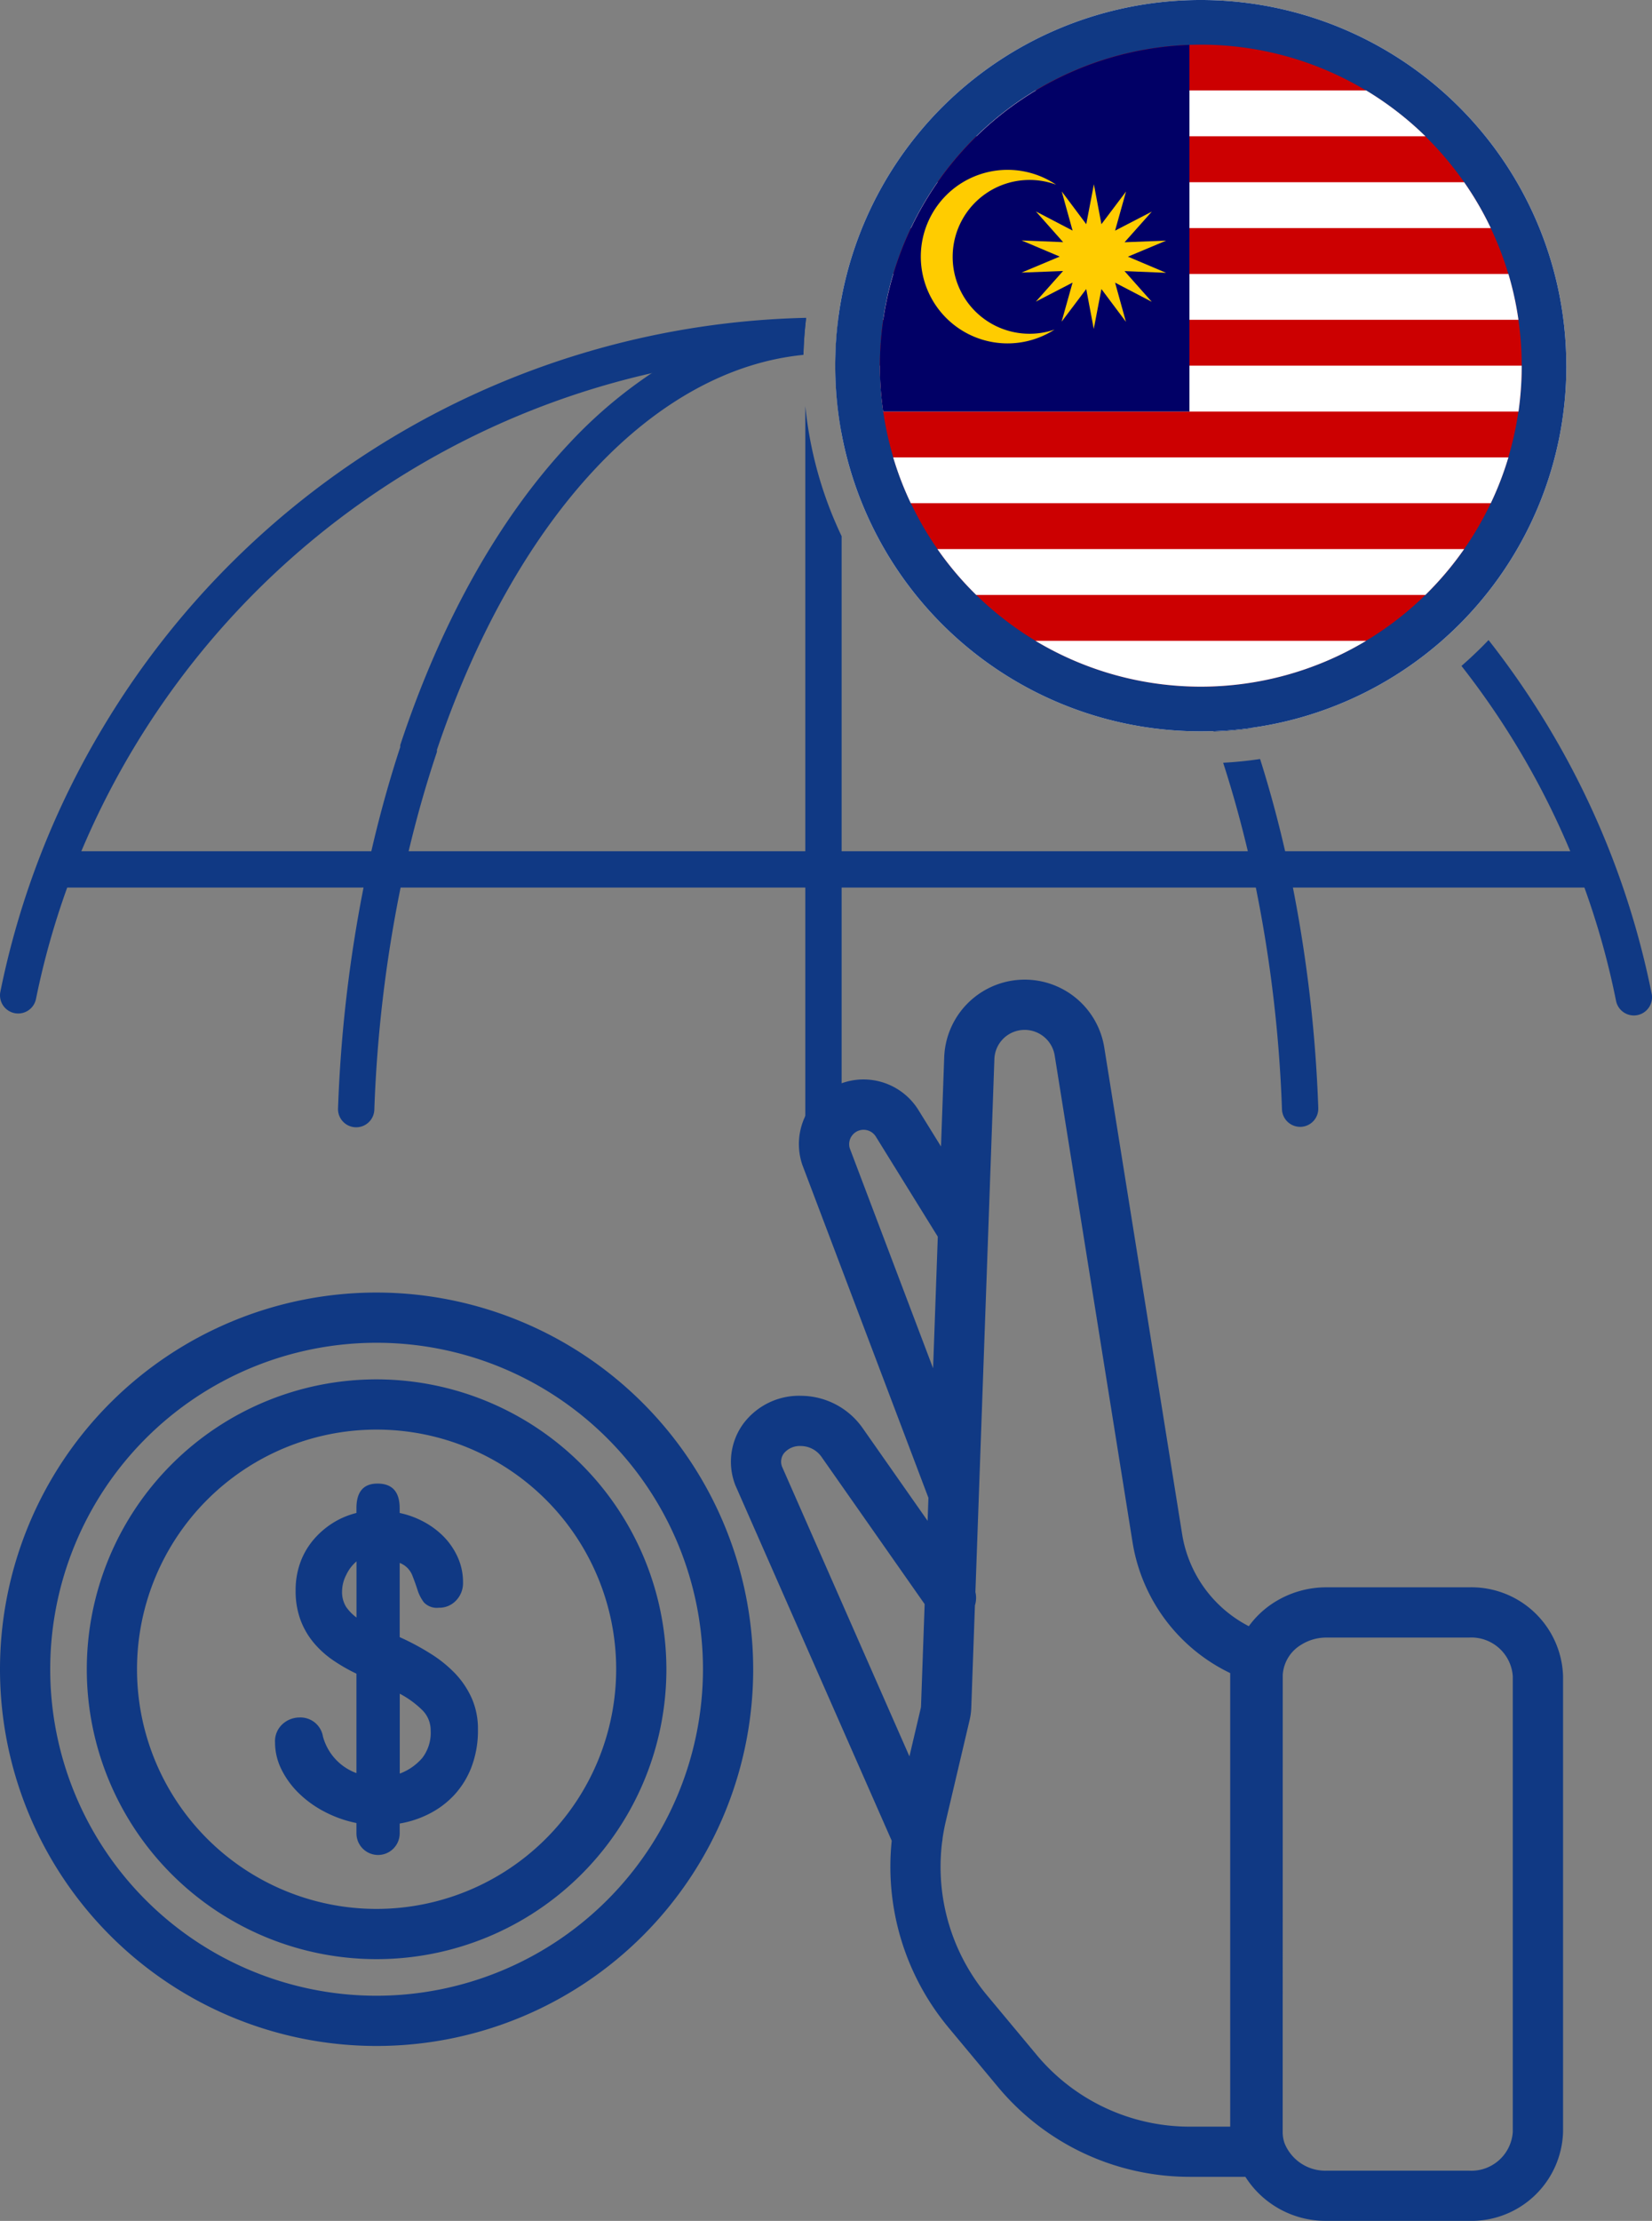 <svg xmlns="http://www.w3.org/2000/svg" xmlns:xlink="http://www.w3.org/1999/xlink" width="103.14" height="138.614" viewBox="0 0 103.14 138.614">
  <rect x="0" y="0" width="103.14" height="138.614" fill="#808080" stroke="none"/>
  <defs>
    <clipPath id="clip-path">
      <rect id="Rectangle_916" data-name="Rectangle 916" width="97.586" height="77.475" fill="#103984"/>
    </clipPath>
    <clipPath id="clip-path-2">
      <rect id="Rectangle_982" data-name="Rectangle 982" width="103.14" height="73.521" fill="none"/>
    </clipPath>
  </defs>
  <g id="Group_27133" data-name="Group 27133" transform="translate(7288.793 -11242.082)">
    <g id="Group_27130" data-name="Group 27130" transform="translate(-7288.793 11303.222)">
      <g id="Group_27009" data-name="Group 27009" clip-path="url(#clip-path)">
        <path id="Path_9909" data-name="Path 9909" d="M381.168,29.568a1.284,1.284,0,0,1,1.05-.457,1.591,1.591,0,0,1,1.292.668l6.446,9.2-.226,6.345a.9.9,0,0,1-.024.177l-.7,2.981L381.05,30.393a.872.872,0,0,1,.118-.825m4.109-19.051a.9.9,0,0,1,1.63-.72l3.87,6.249-.294,8.214Zm9.609-6.851a1.9,1.9,0,0,1,3.188,1.064L402.933,35.1a10.992,10.992,0,0,0,6.1,8.184q0,.1,0,.2V71.592h-2.511a12.438,12.438,0,0,1-9.58-4.486l-3.107-3.729a12.537,12.537,0,0,1-2.791-9.54,1.589,1.589,0,0,0,.031-.239q.077-.532.2-1.06l1.486-6.314a4.019,4.019,0,0,0,.106-.785l.228-6.381a1.573,1.573,0,0,0,.03-.832L394.31,4.961a1.881,1.881,0,0,1,.577-1.294m17.426,39.813c0-.062,0-.122.009-.188a2.359,2.359,0,0,1,1.124-1.765,2.946,2.946,0,0,1,1.6-.461h8.891a2.594,2.594,0,0,1,2.738,2.414V71.928a2.594,2.594,0,0,1-2.738,2.412h-8.891a2.744,2.744,0,0,1-2.615-1.7,2.12,2.12,0,0,1-.122-.709Zm-20.89,21.9,3.107,3.729h0a15.565,15.565,0,0,0,11.988,5.614h3.462a5.932,5.932,0,0,0,5.07,2.748h8.891a5.724,5.724,0,0,0,5.873-5.547V43.479a5.724,5.724,0,0,0-5.873-5.549h-8.891a6.071,6.071,0,0,0-3.3.96,5.725,5.725,0,0,0-1.555,1.467,7.861,7.861,0,0,1-4.165-5.756L401.17,4.235a5.03,5.03,0,0,0-9.993.614l-.2,5.567-1.406-2.27a4.034,4.034,0,0,0-7.271,3.359c.008.025.017.05.026.075l7.866,20.766-.051,1.435-4.059-5.792a4.727,4.727,0,0,0-3.809-2.012,4.346,4.346,0,0,0-3.622,1.72,4.023,4.023,0,0,0-.526,3.829c.01.027.021.054.033.08L387.9,53.746a15.691,15.691,0,0,0,3.527,11.637" transform="translate(-332.227)" fill="#103984"/>
        <path id="Path_9910" data-name="Path 9910" d="M23.512,205.613a20.377,20.377,0,1,1,20.377-20.377,20.4,20.4,0,0,1-20.377,20.377m0-43.889a23.512,23.512,0,1,0,23.512,23.512,23.539,23.539,0,0,0-23.512-23.512" transform="translate(0 -142.192)" fill="#103984"/>
        <path id="Path_9911" data-name="Path 9911" d="M151.383,277.566a3.443,3.443,0,0,1-1.382.949v-4.985a5.933,5.933,0,0,1,1.382,1,1.762,1.762,0,0,1,.546,1.288,2.571,2.571,0,0,1-.546,1.751m-4.083-8.794a2.9,2.9,0,0,1-.645-.66,1.741,1.741,0,0,1-.255-1.012,2.261,2.261,0,0,1,.255-.981,2.5,2.5,0,0,1,.645-.852Zm6.156,3.489a7.949,7.949,0,0,0-1.56-1.252,15.5,15.5,0,0,0-1.9-1.014v-4.632a1.38,1.38,0,0,1,.772.74c.128.321.24.633.337.933a2.619,2.619,0,0,0,.4.788,1.116,1.116,0,0,0,.933.336,1.427,1.427,0,0,0,1.076-.449,1.557,1.557,0,0,0,.436-1.124,3.786,3.786,0,0,0-.322-1.56,4.431,4.431,0,0,0-.867-1.287,5.151,5.151,0,0,0-1.272-.949,5.593,5.593,0,0,0-1.494-.545v-.291q0-1.543-1.382-1.544c-.881,0-1.318.515-1.318,1.544v.291a5.033,5.033,0,0,0-1.448.609,5.246,5.246,0,0,0-1.206,1.03,4.659,4.659,0,0,0-.836,1.414,5.064,5.064,0,0,0-.306,1.8,5.194,5.194,0,0,0,.29,1.784,4.863,4.863,0,0,0,.8,1.415,5.955,5.955,0,0,0,1.206,1.111,10.793,10.793,0,0,0,1.5.867v6.206a3.366,3.366,0,0,1-2.09-2.284,1.424,1.424,0,0,0-1.479-1.188,1.578,1.578,0,0,0-1.03.4,1.44,1.44,0,0,0-.482,1.173,3.777,3.777,0,0,0,.385,1.639,5.405,5.405,0,0,0,1.063,1.479,6.723,6.723,0,0,0,1.608,1.173,7.447,7.447,0,0,0,2.026.724v.643a1.35,1.35,0,0,0,2.7,0v-.612a6.364,6.364,0,0,0,1.848-.611,5.568,5.568,0,0,0,1.56-1.173,5.416,5.416,0,0,0,1.078-1.753,6.438,6.438,0,0,0,.4-2.348,4.735,4.735,0,0,0-.385-1.929,5.486,5.486,0,0,0-1.047-1.56" transform="translate(-125.042 -228.959)" fill="#103984"/>
        <path id="Path_9912" data-name="Path 9912" d="M62.961,239.643a14.958,14.958,0,1,1,14.958-14.958,14.975,14.975,0,0,1-14.958,14.958m0-33.051a18.093,18.093,0,1,0,18.093,18.093,18.114,18.114,0,0,0-18.093-18.093" transform="translate(-39.449 -181.641)" fill="#103984"/>
      </g>
    </g>
    <g id="Group_27132" data-name="Group 27132" transform="translate(-7288.793 11242.082)">
      <g id="Group_27131" data-name="Group 27131" clip-path="url(#clip-path-2)">
        <path id="Path_10183" data-name="Path 10183" d="M142.586,1033.218H46.4a1.134,1.134,0,0,1,0-2.268h96.182a1.134,1.134,0,0,1,0,2.268" transform="translate(-42.937 -977.821)" fill="#103984"/>
        <path id="Path_10184" data-name="Path 10184" d="M431.054,386.8q-.984.521-1.946,1.155a29.023,29.023,0,0,0-5.158,4.4c-4.327,4.609-7.949,11.052-10.472,18.632l-.058.175v.126c-.686,2.086-1.292,4.27-1.807,6.507q-.1.445-.2.893-.148.684-.286,1.375a86.9,86.9,0,0,0-1.59,13.753,1.134,1.134,0,1,0,2.266.083,84.331,84.331,0,0,1,1.638-13.837q.092-.448.189-.893.15-.691.313-1.375c.492-2.078,1.067-4.1,1.711-6.039l.058-.175v-.124c2.416-7.164,5.834-13.228,9.891-17.55,3.951-4.208,8.428-6.652,12.989-7.1,0-.012,0-.024,0-.035q.031-1.136.165-2.255a19.559,19.559,0,0,0-7.7,2.284m39.68,47.012a87.162,87.162,0,0,0-1.583-13.754q-.138-.69-.286-1.374-.1-.448-.2-.893c-.453-1.976-.977-3.906-1.564-5.761q-1.143.171-2.306.234c.575,1.775,1.091,3.627,1.541,5.526q.162.683.312,1.374.1.445.188.894a84.693,84.693,0,0,1,1.631,13.837,1.134,1.134,0,0,0,1.132,1.092h.042a1.134,1.134,0,0,0,1.092-1.174m-5.216-26.4h0q-.561-1.408-1.175-2.751-.673-1.473-1.406-2.862-.782-1.483-1.628-2.862-.919-1.5-1.908-2.863-1.1-1.518-2.281-2.862-.359-.409-.725-.8-1.033-1.1-2.112-2.062a27.31,27.31,0,0,0-2.941-2.282q-.45-.3-.906-.579-.549-.334-1.1-.631a20.194,20.194,0,0,0-5.781-2.07h0a18.448,18.448,0,0,0-2.216-.281l-.037,0h-.01c-.168-.011-.338-.02-.508-.025a.054.054,0,0,0,0,.015c-.018.132-.034.264-.049.4q-.1.914-.134,1.851c.129,0,.257.009.385.016l.206.012.02,0a15.953,15.953,0,0,1,2.17.3q.818.169,1.629.423a20.109,20.109,0,0,1,5.646,2.862,26.623,26.623,0,0,1,3.365,2.862q.366.365.725.749.932,1,1.818,2.113,1.071,1.349,2.067,2.863.9,1.368,1.735,2.862.772,1.381,1.482,2.862.666,1.389,1.275,2.86.562,1.356,1.071,2.777a22.77,22.77,0,0,0,2.335-.2q-.477-1.37-1-2.686" transform="translate(-388.432 -364.657)" fill="#103984"/>
        <path id="Path_10185" data-name="Path 10185" d="M50.329,384.94a.064.064,0,0,0,0,.017q-.134,1.118-.165,2.255a49.567,49.567,0,0,0-9.486,1.184,50.819,50.819,0,0,0-35.6,29.836q-.468,1.12-.882,2.268a49.335,49.335,0,0,0-1.949,6.949A1.134,1.134,0,1,1,.023,427a52.161,52.161,0,0,1,6.429-16.534A52.5,52.5,0,0,1,50.329,384.94" transform="translate(0 -365.103)" fill="#103984"/>
        <path id="Path_10186" data-name="Path 10186" d="M1049.963,404.956q-.9-1.064-1.863-2.076-.386-.407-.781-.806-1.479-1.494-3.078-2.862-1.767-1.514-3.667-2.863a50.87,50.87,0,0,0-10.474-5.724,49.977,49.977,0,0,0-7.209-2.282q-1.4-.33-2.835-.579a49.236,49.236,0,0,0-5.129-.618q-1.07-.073-2.148-.1h-.026l-.226-.005-.385-.006c0-.006,0-.012,0-.019q.029-.935.134-1.851c.015-.132.031-.264.049-.4l.51.01h.01q1.143.027,2.278.1h0l.252.018q2.216.159,4.4.5h0q2.141.336,4.245.849h0a52.141,52.141,0,0,1,5.066,1.51q.724.256,1.442.534,1.892.733,3.714,1.606.73.35,1.449.722a52.17,52.17,0,0,1,4.867,2.862q2.015,1.337,3.911,2.862.535.43,1.06.875,1.138.965,2.215,1.988,1.043.989,2.027,2.031.963,1.019,1.869,2.087a22.865,22.865,0,0,1-1.68,1.626" transform="translate(-959.983 -364.941)" fill="#333"/>
        <path id="Path_10187" data-name="Path 10187" d="M1781.528,798.588a1.147,1.147,0,0,1-.224.022,1.134,1.134,0,0,1-1.11-.911,49.161,49.161,0,0,0-1.975-7.071q-.414-1.147-.884-2.267a50.084,50.084,0,0,0-6.792-11.566q.656-.571,1.277-1.191.209-.21.414-.424a52.786,52.786,0,0,1,3.832,5.584,52.172,52.172,0,0,1,6.352,16.489,1.135,1.135,0,0,1-.889,1.335" transform="translate(-1679.299 -735.232)" fill="#103984"/>
        <path id="Path_10188" data-name="Path 10188" d="M996.264,384.272h-.052l.073,0h-.021" transform="translate(-944.873 -364.467)" fill="#333"/>
        <path id="Path_10189" data-name="Path 10189" d="M1012.309,393.171v6.149a22.941,22.941,0,0,1-.4-4.262q0-.366.012-.729c0-.006,0-.012,0-.019q.029-.935.134-1.851a1.124,1.124,0,0,1,.251.711" transform="translate(-959.764 -372.235)" fill="#333"/>
        <path id="Path_10190" data-name="Path 10190" d="M977.448,498.94q.211.5.442.984v38.919a1.134,1.134,0,0,1-2.268,0V491.8a24.578,24.578,0,0,0,1.825,7.14" transform="translate(-925.344 -466.456)" fill="#103984"/>
        <path id="Path_10191" data-name="Path 10191" d="M996.285,384.27h-.073l.073,0" transform="translate(-944.873 -364.467)" fill="#fff"/>
        <path id="Path_10192" data-name="Path 10192" d="M1057.557,22.823a22.8,22.8,0,0,1-22.04,22.809q-.389.013-.783.013a22.8,22.8,0,0,1-22.823-22.822q0-.366.012-.729c0-.006,0-.012,0-.019q.029-.935.134-1.851c.015-.132.031-.264.049-.4a.052.052,0,0,1,0-.015,22.824,22.824,0,0,1,45.448,3.01" transform="translate(-959.764)" fill="#fff"/>
        <path id="Path_10193" data-name="Path 10193" d="M1057.557,22.823a22.8,22.8,0,0,1-22.04,22.809q-.389.013-.783.013a22.8,22.8,0,0,1-22.823-22.822q0-.366.012-.729c0-.006,0-.012,0-.019q.029-.935.134-1.851c.015-.132.031-.264.049-.4a.052.052,0,0,1,0-.015,22.824,22.824,0,0,1,45.448,3.01" transform="translate(-959.764)" fill="#103984"/>
        <path id="Path_10194" data-name="Path 10194" d="M1106.084,74.143a20.034,20.034,0,1,1-20.034-20.034,20.034,20.034,0,0,1,20.034,20.034" transform="translate(-1011.079 -51.321)" fill="#cc0001"/>
        <path id="Path_10195" data-name="Path 10195" d="M1275.089,776.092a20.054,20.054,0,0,1-20.649,0Z" transform="translate(-1189.794 -736.097)" fill="#fff"/>
        <path id="Path_10196" data-name="Path 10196" d="M1168.6,665.022a20.1,20.1,0,0,1-2.421,2.862h-28.042a20.134,20.134,0,0,1-2.421-2.862Z" transform="translate(-1077.189 -630.751)" fill="#fff"/>
        <path id="Path_10197" data-name="Path 10197" d="M1120.52,553.937a19.778,19.778,0,0,1-1.1,2.862h-36.211a19.8,19.8,0,0,1-1.1-2.862Z" transform="translate(-1026.345 -525.391)" fill="#fff"/>
        <path id="Path_10198" data-name="Path 10198" d="M1106.083,442.868a20.2,20.2,0,0,1-.2,2.862h-39.663a20.166,20.166,0,0,1-.2-2.862Z" transform="translate(-1011.078 -420.045)" fill="#fff"/>
        <path id="Path_10199" data-name="Path 10199" d="M1109.609,334.66h-39.663a19.9,19.9,0,0,1,.627-2.862h38.409a19.886,19.886,0,0,1,.627,2.862" transform="translate(-1014.807 -314.699)" fill="#fff"/>
        <path id="Path_10200" data-name="Path 10200" d="M1139.658,223.576h-36.211a19.9,19.9,0,0,1,1.663-2.863h32.884a19.812,19.812,0,0,1,1.664,2.863" transform="translate(-1046.582 -209.339)" fill="#fff"/>
        <path id="Path_10201" data-name="Path 10201" d="M1210.744,112.5H1182.7a20.074,20.074,0,0,1,3.7-2.862h20.649a20.093,20.093,0,0,1,3.7,2.862" transform="translate(-1121.753 -103.993)" fill="#fff"/>
        <path id="Path_10202" data-name="Path 10202" d="M1085.339,54.352V77.236h-19.123a20.053,20.053,0,0,1,19.123-22.884" transform="translate(-1011.077 -51.551)" fill="#010066"/>
        <path id="Path_10203" data-name="Path 10203" d="M1120.462,205.715a5.416,5.416,0,1,0,2.941,9.97,4.8,4.8,0,1,1,.1-9.044,5.421,5.421,0,0,0-3.038-.926" transform="translate(-1057.566 -195.114)" fill="#fc0"/>
        <path id="Path_10204" data-name="Path 10204" d="M1245.769,230.564l-2.289-1.194.677,2.444-1.531-2.045-.478,2.489-.47-2.49-1.538,2.04.685-2.442-2.293,1.187,1.7-1.911-2.594.1,2.385-1-2.381-1.008,2.594.107-1.7-1.916,2.289,1.194-.677-2.444,1.531,2.045.477-2.489.47,2.49,1.537-2.04-.684,2.442,2.293-1.187-1.7,1.911,2.594-.1-2.385,1,2.382,1.008-2.594-.107Z" transform="translate(-1173.861 -211.728)" fill="#fc0"/>
      </g>
    </g>
  </g>
</svg>
